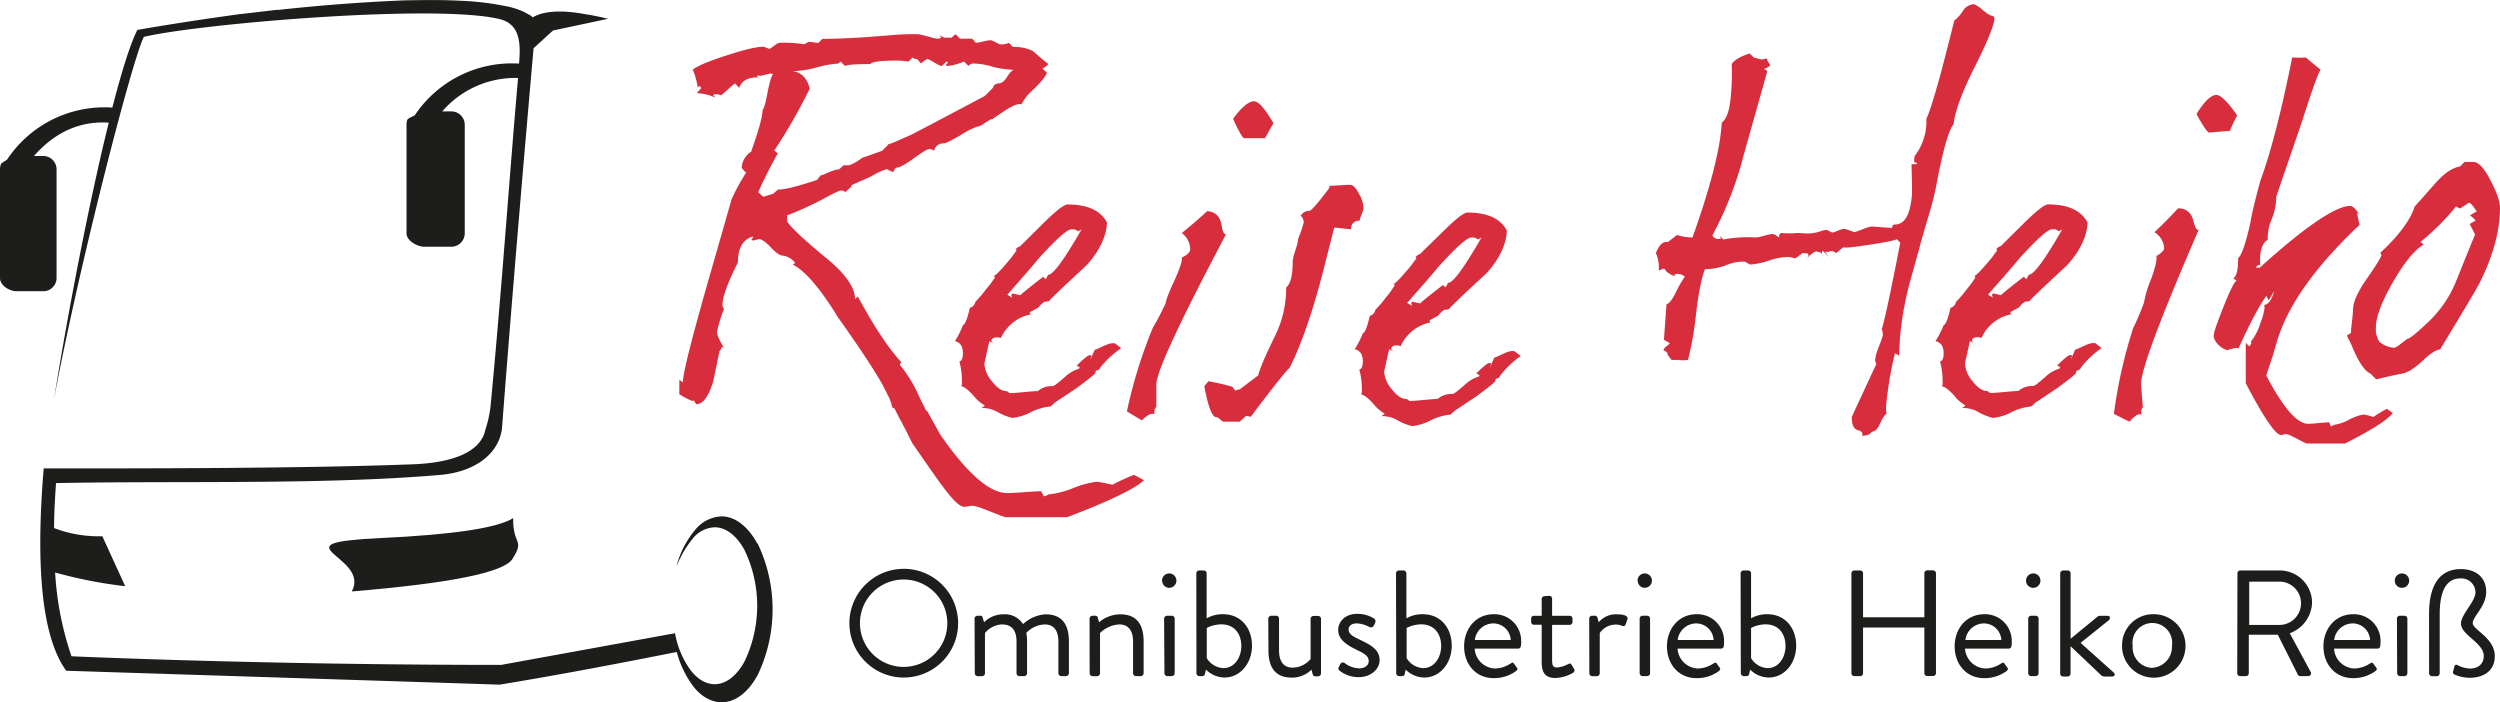 <?xml version="1.0" encoding="utf-8"?>
<svg xmlns="http://www.w3.org/2000/svg" data-name="Ebene 1" id="Ebene_1" viewBox="0 0 611.67 171.82">
  <defs>
    <style>.cls-1{fill:#d82d3d;}.cls-2,.cls-3{fill:#1d1d1b;}.cls-3{fill-rule:evenodd;}</style>
  </defs>
  <path class="cls-1" d="M327.83,90a1,1,0,0,1-.74.61c-.24,0-.36.12-.36.49s-1.47,1.46-4.39,3.66q-1.83,1.26-5.49,3.66l-1.1,1a14.19,14.19,0,0,0-4.76,1.35,12.18,12.18,0,0,1-4.63,1.46,13.45,13.45,0,0,1-3.42-1.34,7.76,7.76,0,0,0-4.15-1.1,2.75,2.75,0,0,0,.86-.61,9.41,9.41,0,0,1-2.81-2.44c-1.34-1.46-2.32-2.2-2.92-2.2a3.79,3.79,0,0,0,.12-1.34,18.15,18.15,0,0,0-.61-4.75c.61-.25.85-.86.85-2,0-1.7-.61-2.68-1.95-3a21.21,21.21,0,0,0,1.95-3.9c.61-.24,1.1-1.71,1.71-4.27a1.81,1.81,0,0,0,1.34-1.46,27,27,0,0,0,2.56-3,24.09,24.09,0,0,0,2.2-2.93c0-.12-.12-.24-.25-.37.61-.24,2.08-1.83,4.4-4.63.36-.61.85-1.1,1.21-1.71l-.24-.12c.12-.37.49-.61,1.1-.85l5.85-5.81c3-2.93,4.88-4.39,5.74-4.39,4.88,0,8.05,1.46,9.63,4.39-.12,3.42-1.83,7-5,10.49-3,2.81-6.1,5.61-8.9,8.42-.12.37-.61.49-1.34.49a4.32,4.32,0,0,0-1.47,1.38c-.61.37-1.34.73-2.19,1.22l.24.49a10.29,10.29,0,0,0-7.32,5.85c-.12-.12-.36-.12-.61-.24-1.1,0-1.58.24-1.71.85a1.49,1.49,0,0,0,.61.61l-1.09-.49-1.22,5.49a7.45,7.45,0,0,0,1.83,4.27c1.22,1.59,2.44,2.44,3.53,2.44.37,0,.61.49,1,.49,1.46,0,5.24-.49,6.71-.49a5.29,5.29,0,0,1,3.66-1.22c.36,0,1.22-.73,2.8-2.07a9,9,0,0,1,3.66-2.2l.12-.36-.73-.37c1.71-1.71,2.81-2.56,3.17-2.56a.71.71,0,0,1,.49.12l-.24.73v.13l1-2.32c.61,0,3.05-1.59,4.4-1.59h.48c.55.38,1.08.79,1.59,1.22A22.77,22.77,0,0,0,327.83,90Zm-5.37-33.42a2,2,0,0,0-1.59-.49c-1.1,0-3.66,2.32-7.93,7-1.7,2.08-4.27,5-7.8,9l1.22.73-.25-.61c.13-.36.37-.49.61-.36l1.59.36c1.1-1,2.93-2.44,5.61-4.51l.61.61.61-1.1c1.22,0,3.9-3.66,8.17-11.1Z" transform="translate(-58.69 0.02)"/>
  <path class="cls-1" d="M341.61,94.05v5.48a1.73,1.73,0,0,0-.49,1.22.71.71,0,0,0,.12.49h-.48c-.61-.12-1.59.49-2.69,1.59-.85-.49-2.07-1.22-3.66-2.2a118.41,118.41,0,0,1,6.35-20.48,60.77,60.77,0,0,0,3.17-6.1c0-.61.73-2.44,2.07-5.37S348,63.8,347.83,63c1.34-.61,2.07-1.34,2.07-2A5,5,0,0,0,347.83,57c1.95-1.58,4-3.29,6.22-5.36,2.08.12,3.17,1.34,3.54,3.53.24,1.59.61,2.2,1.1,2.08C347.34,78.68,341.61,91,341.61,94.05ZM368.2,33.79h-5.12c-.25,0-1-1.1-2.08-3.42-.24-.49-.48-1-.61-1.34,2.08-2.81,3.79-4.27,5.13-4.27,1.1,0,2.68,1.83,4.76,5.37C369.89,30.74,369.18,32,368.2,33.79Z" transform="translate(-58.69 0.02)"/>
  <path class="cls-1" d="M391.35,54a1.85,1.85,0,0,0-2.07,1.6v0a1.69,1.69,0,0,0,0,.45c-1,0-3.17-.37-4.15-.37l-2.24,8.79c-2.69,10.85-5.61,19.39-8.66,25.49-.73.61-3.91,4.51-9.52,12l-1.1-.25L362,103.15h-3.9c-.49,0-1.22-1.1-1.83-1.1-1,0-2-2.56-2.93-7.57l1-1.22a53.47,53.47,0,0,1,5.86,1.35l.85,1.09v-.24l1-.24,4.51-3.42c.37-1.71,1.83-5,4.15-9.76a26.53,26.53,0,0,0,2.67-11.71c1.1-1,1.59-3,1.59-6.34,0-1.34,1.34-4.27,1.34-5.61a28.63,28.63,0,0,0,1.34-3.91,2,2,0,0,0-.73-1.7,2.54,2.54,0,0,1,2.2-1.22c.36,0,2-1.83,4.75-5.49.13-.37.13-.49,0-.61,1.1,0,4-.25,5.13-.25.73,0,1.46.74,2.19,2.2a7.39,7.39,0,0,1,1.1,3.29C392.33,51.55,391.35,53.37,391.35,54Z" transform="translate(-58.69 0.02)"/>
  <path class="cls-1" d="M425.66,92c-.12.37-.37.49-.73.61s-.37.12-.37.49-1.46,1.46-4.39,3.66q-1.83,1.26-5.49,3.66l-1.1,1a14.07,14.07,0,0,0-4.75,1.35,12.23,12.23,0,0,1-4.64,1.46,13.45,13.45,0,0,1-3.42-1.34,7.64,7.64,0,0,0-4.14-1.1,2.88,2.88,0,0,0,.85-.61,9.37,9.37,0,0,1-2.8-2.44c-1.35-1.46-2.32-2.2-2.93-2.2a3.67,3.67,0,0,0,.14-1.36,17.74,17.74,0,0,0-.61-4.75c.61-.25.85-.86.85-2,0-1.7-.61-2.68-2-3a21.11,21.11,0,0,0,2-3.9c.61-.24,1.1-1.71,1.71-4.27a1.81,1.81,0,0,0,1.34-1.46,27.13,27.13,0,0,0,2.57-3,23.58,23.58,0,0,0,2.17-3c0-.12-.12-.24-.24-.37.61-.24,2.07-1.83,4.39-4.63.36-.61.85-1.1,1.22-1.71l-.25-.12c.13-.37.49-.61,1.1-.85L412,56.37c3-2.93,4.88-4.39,5.73-4.39,4.88,0,8.05,1.46,9.64,4.39-.12,3.42-1.83,7-5,10.49-3.05,2.81-6.1,5.61-8.91,8.42-.12.37-.61.49-1.34.49a4.44,4.44,0,0,0-1.48,1.38c-.61.37-1.35.73-2.2,1.22l.24.49a10.23,10.23,0,0,0-7.31,5.85c-.13-.12-.37-.12-.62-.24-1.09,0-1.58.24-1.7.85a1.49,1.49,0,0,0,.61.61l-1.1-.49-1.22,5.49a7.47,7.47,0,0,0,1.83,4.22c1.22,1.59,2.44,2.44,3.54,2.44.36,0,.61.49,1,.49,1.47,0,5.25-.49,6.71-.49a5.29,5.29,0,0,1,3.66-1.22c.37,0,1.22-.73,2.81-2.07a8.82,8.82,0,0,1,3.66-2.2l.12-.36-.79-.38c1.7-1.71,2.8-2.56,3.17-2.56a.71.71,0,0,1,.49.12l-.25.73v.13l1-2.32c.61,0,3.05-1.59,4.39-1.59h.49c.36.25.85.61,1.58,1.22A22.76,22.76,0,0,0,425.66,92Zm-5.37-33.42a2,2,0,0,0-1.58-.49c-1.1,0-3.66,2.32-7.93,7-1.71,2.08-4.27,5-7.81,9l1.22.73-.24-.61c.12-.36.36-.49.61-.36l1.58.36c1.1-1,2.93-2.44,5.61-4.51l.61.61.61-1.1c1.22,0,3.91-3.66,8.18-11.1Z" transform="translate(-58.69 0.02)"/>
  <path class="cls-1" d="M546.67,4.75c-.37,2.2-2.2,6.47-5.37,12.69-2.68,5.49-4.27,9.76-4.63,12.93-1.35,1.71-2.69,6.83-4.28,15.25a77.63,77.63,0,0,1-2.07,7.93c-.85,2.92-1.58,5.36-2.07,7.32l-2,7.19a78.69,78.69,0,0,0-2.69,14.52L523.32,87l-1-.61a90.39,90.39,0,0,0-2.07,12,12,12,0,0,0,0,2.93c-.37,0-.85.73-1.46,2.08s-1.22,2.19-2.08,2.19l-.61.61a3.41,3.41,0,0,1-1.83.37l.12-.61-.61-.61c-1.46-.12-2.07-1.34-2-3.42l6-12.93a1.56,1.56,0,0,1-.24-1.34c0-1.34,1.7-4.51,1.83-5.85a6.84,6.84,0,0,0-.25-1.35c.73-2.31,2.2-9.27,4.51-21.1l-.85-.85c-.37.24-2.56.73-6.59,1.34s-6.1.85-6.46.61l-1.84,1.46a1.51,1.51,0,0,0-1.34-.49,1.89,1.89,0,0,1-1.34.13l1,1.34-1.58-1.59-.37,1V62c0-.24-.37-.36-1.22-.48-.37,0-1.1.48-2.2,1.58l.37-.61L501,62l-1.22-.12-1.86,1.34a9.27,9.27,0,0,0-1.47-.36,14.53,14.53,0,0,0-4.88.85,18.76,18.76,0,0,1-4.63,1c-.49-.12-1.1-.73-1.59-.73a11.54,11.54,0,0,0-4.63,1,14.79,14.79,0,0,1-4.88.86c-.86,2.19-1.59,5.85-2.2,11.1a78.86,78.86,0,0,1-1.95,11.1,9.15,9.15,0,0,1-2.56,0h-1.47l-1-1.35c.12-.36-.24-.73-1-1a2.19,2.19,0,0,1,.61-.86l1-.85c-.25-.12-.73-.49-1.47-.85l.62-8.66c.85-.37,1.58-1.47,2.31-3a26.56,26.56,0,0,1,2.19-3.8A2.72,2.72,0,0,0,469.3,67a1.33,1.33,0,0,0-1,.24l.25.36a6.65,6.65,0,0,1-2.16-1.2,1.67,1.67,0,0,0-.61-.73l-1.22.49v-.49a8.76,8.76,0,0,0-.73-3.78c.85-2.07,1.83-2.93,2.93-2.68L469,57.47a12.17,12.17,0,0,0,3.79.61c4.39-12.34,6.83-21.71,7.15-28.08,1.34-1,2.08-3.53,2.32-7.68a55.71,55.71,0,0,0,.12-6.59c.37-.85,1.83-1.83,4.39-2.68l1,1c.61.13,1.22.37,2,.49l1.22-.27a3.35,3.35,0,0,0,.85,1.58,2.68,2.68,0,0,1-1.58,1l.85.49-5.77,20.49a87.19,87.19,0,0,1-7.69,19.76,1.64,1.64,0,0,0,1.47.86h.61l-.25-.74.86.86a32,32,0,0,1,7.93-.49c1,0,3.17-.85,4.15-.85a3,3,0,0,1,1.46.85l.24-.85.37-.25a20.56,20.56,0,0,0,4,0l2.2.12a10.17,10.17,0,0,0,3.29-.48,4.56,4.56,0,0,1,1.59-.37c.36,0,1.1.61,1.46.61.61,0,2.2-1,3-.85.49,0,2,.73,2.44.73s3.3-1.34,4.27-1.34l4.88.36.12-.61.37-.24c2.56.12,4-2.32,4.39-7.56,0-.37,0-2.69-.12-7.2h.85a.93.93,0,0,0,.61-.12l-.85-.49.12-1.34A13.71,13.71,0,0,0,530,29.05c.61-1.1,1.83-4.88,3.66-11.59.73-2.81,1.83-7,3.17-12.44A9.27,9.27,0,0,0,539,2.58,3.38,3.38,0,0,1,541.7,1a7.7,7.7,0,0,1,2,1.34c2.07,1.83,2.56,1.35,2.93,1.83Z" transform="translate(-58.69 0.02)"/>
  <path class="cls-1" d="M567.77,90c-.12.37-.37.49-.73.61s-.37.12-.37.49-1.46,1.46-4.39,3.66q-1.83,1.26-5.49,3.66l-1.1,1a14.07,14.07,0,0,0-4.75,1.35,12.23,12.23,0,0,1-4.64,1.46,13.52,13.52,0,0,1-3.41-1.34,7.76,7.76,0,0,0-4.15-1.1,2.88,2.88,0,0,0,.85-.61,9.37,9.37,0,0,1-2.8-2.44c-1.34-1.46-2.32-2.2-2.93-2.2a3.79,3.79,0,0,0,.12-1.34,17.74,17.74,0,0,0-.61-4.75c.61-.25.86-.86.86-2,0-1.7-.61-2.68-2-3a21.43,21.43,0,0,0,2-3.9c.61-.24,1.09-1.71,1.7-4.27a1.87,1.87,0,0,0,1.35-1.46,28.15,28.15,0,0,0,2.56-3A24,24,0,0,0,542,67.87c0-.12-.12-.24-.24-.37.61-.24,2.07-1.83,4.39-4.63.37-.61.85-1.1,1.22-1.71l-.24-.12c.12-.37.48-.61,1.09-.85l5.86-5.81c3-2.93,4.88-4.39,5.73-4.39,4.88,0,8,1.46,9.64,4.39-.12,3.42-1.83,7-5,10.49-3,2.81-6.1,5.61-8.91,8.42-.12.37-.61.49-1.34.49a4.55,4.55,0,0,0-1.46,1.37c-.61.37-1.34.73-2.2,1.22l.24.49a10.23,10.23,0,0,0-7.31,5.85c-.13-.12-.37-.12-.61-.24-1.1,0-1.59.24-1.71.85a1.49,1.49,0,0,0,.61.61l-1.1-.49-1.22,5.49a7.45,7.45,0,0,0,1.83,4.27c1.22,1.59,2.44,2.44,3.54,2.44.36,0,.61.49,1,.49,1.47,0,5.25-.49,6.71-.49a5.27,5.27,0,0,1,3.63-1.23c.37,0,1.22-.73,2.81-2.07a8.82,8.82,0,0,1,3.66-2.2l.12-.36-.73-.37c1.71-1.71,2.8-2.56,3.17-2.56a.71.71,0,0,1,.49.12l-.25.73v.13l1-2.32c.61,0,3-1.59,4.39-1.59h.49a18.31,18.31,0,0,1,1.56,1.23A22.37,22.37,0,0,0,567.77,90ZM562.4,56.56a2,2,0,0,0-1.58-.49c-1.1,0-3.66,2.32-7.93,7-1.71,2.08-4.27,5-7.81,9l1.22.73-.24-.61c.12-.36.36-.49.61-.36l1.58.36c1.1-1,2.93-2.44,5.61-4.51l.62.61.6-1.1c1.22,0,3.91-3.66,8.18-11.1Z" transform="translate(-58.69 0.02)"/>
  <path class="cls-1" d="M582.54,94.15l.43,5.47a1.76,1.76,0,0,0-.38,1.25.77.77,0,0,0,.16.48h-.49c-.62-.07-1.54.61-2.54,1.8-.9-.43-2.17-1.06-3.83-1.91a118.19,118.19,0,0,1,4.7-20.93A62.78,62.78,0,0,0,583.26,74a26.44,26.44,0,0,1,1.65-5.52c1.11-3,1.61-5,1.36-5.85,1.3-.72,2-1.5,1.92-2.11a5,5,0,0,0-2.38-3.73c1.87-1.74,3.72-3.6,5.78-5.84,2.08,0,3.27,1.08,3.8,3.24.38,1.56.78,2.14,1.26,2C587,78.4,582.3,91.15,582.54,94.15ZM604.28,32l-5.12.41c-.24,0-1.08-1-2.33-3.25a10.74,10.74,0,0,1-.72-1.28q2.76-4.5,4.77-4.67c1.09-.08,2.82,1.62,5.17,5a41.79,41.79,0,0,0-1.8,3.82Z" transform="translate(-58.69 0.02)"/>
  <path class="cls-1" d="M644.13,101.05c-1.22,1.59-5.12,4.15-11.71,7.44h-9.27c-.61,0-4.15-2.31-5.25-2.31l-1.09.24c-1.35,0-4.27-4.27-8.66-12.69V83.85l.85.86c.37-.37.49-.61.49-.86s0-.12-.12-.24a13.6,13.6,0,0,0,2.31-4.39c.86-2.32,1.22-3.78,1-4.64,1-.12,1.83-1.22,2.44-3.41-.12.24-.61,1-1.34,2.31l-.61-1.09c-1.59,2.19-3.91,6.46-6.83,12.93l-.37-.25c-1.83.37-2.56.61-2,.61-1.47,0-3.66-2.07-3.66-3.53,0-.86.85-3.18,2.44-7.2s2.68-6.1,3.17-6.34l-.85-.49c.85-.49,1.22-2.2,1.22-5,.85-.61,1.83-3.54,3-8.66.36-2.32,1.22-5.74,2.43-10.25,2.3-6.16,5-16.16,7.79-30.16a32.51,32.51,0,0,0,3.42,0c.73.73,2,1.7,3.53,3-.6.85-2.19,5.24-4.75,13.29-1.34,3.91-3.42,9.88-6.1,17.81v.73a15.21,15.21,0,0,1-1.22,5,11.42,11.42,0,0,0-.85,4.76c-1.47.86-2.08,3-1.84,6.35l-.36-.25-.73.61.24.12h.73c11.19-10.12,18.64-15.12,22.19-15.12.86,0,2,2,2.32,2.07l-.73-.36L636,55c-11,10.37-17.69,19.89-20.25,28.67-.37,1.34-.73,2.44-1,3.41l-1.58,4.76c4.14,7.93,7.56,11.83,10.24,11.83,1.1,0,4-.36,5.13-.36.12,0,.36,1,.48,1a1.12,1.12,0,0,0,.61-.36,11.35,11.35,0,0,0,3.91-1.34,11.3,11.3,0,0,1,3.53-1.22,20.84,20.84,0,0,1,2.32.61,32.55,32.55,0,0,1,3.3-2Z" transform="translate(-58.69 0.02)"/>
  <path class="cls-1" d="M665.47,69c-.85,1.71-4.14,7.2-9.76,16.47-1.09.12-2.31,1-3.78,2.31a23,23,0,0,1-3.66,2.93c-.36.12-.85.37-1.46.61-1.46.25-3.66.73-6.71,1.47a13.13,13.13,0,0,1-1.34-1.35c-1.46-.61-3-2.8-4.64-6.83-.36-.85-.85-1.7-1.22-2.56l1-.61c0-1.34.49-4.27.49-5.61,0-1.83,1.09-4.39,3.41-7.69s3.54-5.36,3.54-5.73l-.24-.61q6.75-6.24,8.41-11.34c.13-.12,1.83-2,5-5.61,2.08-2.32,4-3.78,6.09-4.15l1.1-1.1h2.08c1.35,0,2.68,1.47,4.26,4.51s2.32,5.13,2.32,6.71C670.35,56.28,668.77,62.38,665.47,69Zm-1.83-18.82v.25l-.24-.49-.61-.37L660.59,51l-1-.49a59.56,59.56,0,0,1-8.7,8.69l.85.61C649.55,61,647,64.09,644.18,69S640,77.51,640,80.07a5.74,5.74,0,0,0,.85,3.54,6.52,6.52,0,0,0,3.54,1.46c.61,0,1.34-.73,3.29-2.19.49,0,2.08-1.22,4.64-3.66a28.53,28.53,0,0,0,7.08-9.89c1.09-2.68,2.68-6.7,4.87-12-.36-.61-.73-1.46-1.34-2.56a11.94,11.94,0,0,0,1.47-.85A6,6,0,0,0,663,52.7a16.24,16.24,0,0,1,1.71-1A8.11,8.11,0,0,1,663.64,50.15Z" transform="translate(-58.69 0.02)"/>
  <path class="cls-2" d="M279.77,139.15a13.3,13.3,0,1,1-13.26,13.34h0a13.29,13.29,0,0,1,13.25-13.33Zm0,24a10.69,10.69,0,1,0-10.68-10.7h0A10.69,10.69,0,0,0,279.77,163.15Z" transform="translate(-58.69 0.02)"/>
  <path class="cls-2" d="M297.13,151.33a.72.72,0,0,1,.7-.7h.71a.52.52,0,0,1,.58.45l.34,1.14a6.74,6.74,0,0,1,4.8-1.94,5.22,5.22,0,0,1,4.73,2.4,9,9,0,0,1,5.5-2.4c4.28,0,5.73,2.81,5.73,6.65v7.77a.74.74,0,0,1-.71.7h-1.17a.72.72,0,0,1-.7-.7v-7.77c0-2.77-1.19-4.17-3.34-4.17a6.55,6.55,0,0,0-4.5,2.07,12.32,12.32,0,0,1,.18,2.1v7.77a.72.72,0,0,1-.7.7H308.1a.72.72,0,0,1-.7-.7v-7.77c0-2.8-1.26-4.17-3.51-4.17a5.72,5.72,0,0,0-4.21,2.1v9.86a.72.72,0,0,1-.7.7h-1.09a.72.72,0,0,1-.7-.7Z" transform="translate(-58.69 0.02)"/>
  <path class="cls-2" d="M325.27,151.33a.74.74,0,0,1,.71-.7h.7a.55.55,0,0,1,.59.45l.33,1.14a8.23,8.23,0,0,1,5.17-1.94c4.28,0,5.73,2.81,5.73,6.65v7.77a.72.72,0,0,1-.71.7h-1.17a.72.72,0,0,1-.71-.7v-7.77c0-2.8-1.26-4.17-3.33-4.17a7.26,7.26,0,0,0-4.75,2.1v9.86a.74.74,0,0,1-.71.7H326a.72.72,0,0,1-.71-.7Z" transform="translate(-58.69 0.02)"/>
  <path class="cls-2" d="M343,142.06a1.76,1.76,0,1,1,1.78,1.74h0a1.72,1.72,0,0,1-1.74-1.72v0Zm.51,9.27a.74.74,0,0,1,.71-.7h1.19a.71.71,0,0,1,.69.7V164.7a.71.71,0,0,1-.69.7H344.3a.74.74,0,0,1-.71-.7Z" transform="translate(-58.69 0.02)"/>
  <path class="cls-2" d="M351.39,140.26a.72.72,0,0,1,.7-.71h1.13a.72.72,0,0,1,.7.71v11a7.87,7.87,0,0,1,4-1c4.43,0,7.09,3.4,7.09,7.72s-2.91,7.77-6.72,7.77a6.6,6.6,0,0,1-4.55-1.94l-.22,1a.65.65,0,0,1-.62.59h-.78a.71.71,0,0,1-.7-.69ZM358,163.45c2.7,0,4.4-2.55,4.4-5.43s-1.64-5.28-4.86-5.28a8,8,0,0,0-3.59.88V161a5,5,0,0,0,4.05,2.44Z" transform="translate(-58.69 0.02)"/>
  <path class="cls-2" d="M369,151.33a.74.74,0,0,1,.71-.7h1.22a.72.72,0,0,1,.7.7v7.82c0,2.81,1.26,4.18,3.33,4.18a5.84,5.84,0,0,0,4.39-2.11v-9.84a.72.72,0,0,1,.7-.7h1.14a.72.72,0,0,1,.71.7v13.37a.72.72,0,0,1-.71.7h-.7c-.4,0-.55-.25-.66-.62l-.26-1a6.78,6.78,0,0,1-4.8,1.94c-4.28,0-5.73-2.77-5.73-6.68Z" transform="translate(-58.69 0.02)"/>
  <path class="cls-2" d="M386.17,163.33a9.48,9.48,0,0,0,.52-1,.7.7,0,0,1,1-.11h0a6.26,6.26,0,0,0,3.47,1.29c1.51,0,2.41-.78,2.41-1.78,0-1.29-1.11-1.88-3.26-2.91-1.94-1-4.21-2.26-4.21-4.76,0-1.56,1.26-3.89,4.69-3.89a7.73,7.73,0,0,1,4.11,1.15.89.89,0,0,1,.21,1.14l-.29.6a.81.81,0,0,1-1.07.33,7.55,7.55,0,0,0-3-.89c-1.66,0-2.1.85-2.1,1.48,0,1.21,1.21,1.77,2.73,2.51,2.55,1.22,4.86,2.37,4.86,5,0,2.13-2.07,4.16-5.1,4.16a7.4,7.4,0,0,1-4.8-1.66A.76.76,0,0,1,386.17,163.33Z" transform="translate(-58.69 0.02)"/>
  <path class="cls-2" d="M400.25,140.26a.72.72,0,0,1,.7-.71h1.14a.72.72,0,0,1,.7.71v11a7.87,7.87,0,0,1,4-1c4.43,0,7.09,3.4,7.09,7.72s-2.92,7.77-6.72,7.77a6.6,6.6,0,0,1-4.55-1.94l-.21,1a.65.65,0,0,1-.63.59H401a.71.71,0,0,1-.7-.69Zm6.64,23.19c2.7,0,4.4-2.55,4.4-5.43s-1.62-5.28-4.85-5.28a8,8,0,0,0-3.59.88V161A5,5,0,0,0,406.89,163.45Z" transform="translate(-58.69 0.02)"/>
  <path class="cls-2" d="M424.18,150.26a6.53,6.53,0,0,1,6.69,6.36v.44a4.35,4.35,0,0,1-.08,1,.67.67,0,0,1-.66.62H419.49a5.19,5.19,0,0,0,4.95,4.86,7.1,7.1,0,0,0,3.66-1.11c.51-.3.74-.48,1-.08l.63.85c.26.34.41.56-.15,1a9.18,9.18,0,0,1-5.43,1.7c-4.47,0-7.24-3.51-7.24-7.77S419.71,150.26,424.18,150.26Zm4.14,6.31a4.28,4.28,0,0,0-4.14-4.06,4.59,4.59,0,0,0-4.65,4.06Z" transform="translate(-58.69 0.02)"/>
  <path class="cls-2" d="M435.89,152.84H434a.69.69,0,0,1-.69-.69h0v-.81a.67.67,0,0,1,.64-.7h1.94v-4.1a.72.72,0,0,1,.7-.7l1.18-.08a.7.7,0,0,1,.67.7v4.18h4.29a.67.67,0,0,1,.7.66h0v.86a.7.7,0,0,1-.7.7h-4.29v8.65c0,1.48.37,1.78,1.22,1.78a7.12,7.12,0,0,0,2.7-.82c.55-.29.7-.08.88.22l.56.93c.26.43.14.66-.27,1a9.61,9.61,0,0,1-4.24,1.25c-2.92,0-3.4-1.77-3.4-4.06Z" transform="translate(-58.69 0.02)"/>
  <path class="cls-2" d="M447.52,151.33a.72.72,0,0,1,.7-.7h.7a.62.62,0,0,1,.63.51l.3,1.08a5.48,5.48,0,0,1,4.44-1.94c1.1,0,2.91.18,2.58,1.22l-.45,1.26c-.18.47-.51.47-.88.33a3.78,3.78,0,0,0-1.44-.29,4.76,4.76,0,0,0-4,2.06v9.86a.72.72,0,0,1-.7.7h-1.15a.72.72,0,0,1-.7-.7Z" transform="translate(-58.69 0.02)"/>
  <path class="cls-2" d="M459.34,142.06a1.76,1.76,0,1,1,1.78,1.74h0a1.72,1.72,0,0,1-1.73-1.73h0Zm.52,9.27a.72.72,0,0,1,.7-.7h1.15a.72.72,0,0,1,.7.7V164.7a.72.72,0,0,1-.7.7h-1.15a.72.72,0,0,1-.7-.7Z" transform="translate(-58.69 0.02)"/>
  <path class="cls-2" d="M473.82,150.26a6.53,6.53,0,0,1,6.69,6.36v.44a4.81,4.81,0,0,1-.07,1,.66.66,0,0,1-.67.62H469.13a5.19,5.19,0,0,0,4.95,4.86,7,7,0,0,0,3.65-1.11c.52-.3.74-.48,1-.08s.4.56.62.85.41.56-.14,1a9.09,9.09,0,0,1-5.43,1.7c-4.47,0-7.24-3.51-7.24-7.77S469.35,150.26,473.82,150.26Zm4.14,6.31a4.28,4.28,0,0,0-4.14-4.06,4.59,4.59,0,0,0-4.65,4.06Z" transform="translate(-58.69 0.02)"/>
  <path class="cls-2" d="M484.56,140.26a.74.74,0,0,1,.71-.71h1.14a.73.73,0,0,1,.71.71v11a7.92,7.92,0,0,1,3.95-1c4.43,0,7.09,3.4,7.09,7.72s-2.91,7.77-6.72,7.77a6.6,6.6,0,0,1-4.55-1.94l-.22,1a.65.65,0,0,1-.62.59h-.73a.73.73,0,0,1-.71-.69Zm6.59,23.19c2.7,0,4.4-2.55,4.4-5.43s-1.63-5.28-4.86-5.28a7.92,7.92,0,0,0-3.57.88V161A5,5,0,0,0,491.15,163.45Z" transform="translate(-58.69 0.02)"/>
  <path class="cls-2" d="M511.67,140.26a.72.72,0,0,1,.7-.71h1.45a.7.7,0,0,1,.7.7h0V151h15V140.24a.7.7,0,0,1,.69-.71h1.44a.73.73,0,0,1,.71.71v24.44a.72.72,0,0,1-.71.7h-1.43a.7.7,0,0,1-.7-.7h0V153.51h-15V164.7a.7.7,0,0,1-.7.7h-1.45a.72.72,0,0,1-.7-.7Z" transform="translate(-58.69 0.02)"/>
  <path class="cls-2" d="M544.21,150.26a6.53,6.53,0,0,1,6.69,6.36v.44a4.81,4.81,0,0,1-.07,1,.67.67,0,0,1-.67.62H539.47a5.2,5.2,0,0,0,5,4.86,7,7,0,0,0,3.65-1.11c.51-.3.74-.48,1-.08s.4.56.62.85.41.56-.15,1a9.09,9.09,0,0,1-5.43,1.7c-4.46,0-7.23-3.51-7.23-7.77S539.72,150.26,544.21,150.26Zm4.14,6.31a4.28,4.28,0,0,0-4.14-4.06,4.6,4.6,0,0,0-4.65,4.06Z" transform="translate(-58.69 0.02)"/>
  <path class="cls-2" d="M554.4,142.06a1.76,1.76,0,1,1,1.78,1.74h0a1.74,1.74,0,0,1-1.78-1.7Zm.53,9.27a.72.72,0,0,1,.7-.7h1.14a.72.72,0,0,1,.7.7V164.7a.72.72,0,0,1-.7.7h-1.14a.72.72,0,0,1-.7-.7Z" transform="translate(-58.69 0.02)"/>
  <path class="cls-2" d="M562.76,140.26a.73.73,0,0,1,.69-.71h1.15a.72.72,0,0,1,.7.71v16l6.28-5.16a1.44,1.44,0,0,1,.89-.45h1.94c.63,0,.59.7.33,1l-7,5.62,8.16,7.31a.52.52,0,0,1,.06.74.55.55,0,0,1-.43.18h-2a1.26,1.26,0,0,1-.74-.29l-7.5-7.13v6.72a.72.72,0,0,1-.7.7h-1.14a.72.72,0,0,1-.7-.7Z" transform="translate(-58.69 0.02)"/>
  <path class="cls-2" d="M585.24,150.26a7.77,7.77,0,1,1-7.35,8.19V158A7.58,7.58,0,0,1,585.24,150.26Zm0,13.11A5.13,5.13,0,0,0,590.1,158h0a4.86,4.86,0,0,0-9.61-1.46,5.1,5.1,0,0,0,0,1.46,5,5,0,0,0,4.59,5.38Z" transform="translate(-58.69 0.02)"/>
  <path class="cls-2" d="M606.12,140.26a.7.7,0,0,1,.69-.71h9.57a7.93,7.93,0,0,1,8,7.82h0a8.25,8.25,0,0,1-5.46,7.54L624,164.3a.7.7,0,0,1-.2,1l0,0a.74.74,0,0,1-.41.1h-1.89a.61.61,0,0,1-.59-.33L616,155.28H608.9v9.42a.72.72,0,0,1-.7.7h-1.43a.7.7,0,0,1-.7-.7h0Zm10.08,12.62a5.3,5.3,0,0,0,.45-10.59H609v10.59Z" transform="translate(-58.69 0.02)"/>
  <path class="cls-2" d="M634.44,150.26a6.53,6.53,0,0,1,6.69,6.36v.44a8.4,8.4,0,0,1-.07,1,.67.67,0,0,1-.66.62H629.75a5.19,5.19,0,0,0,4.94,4.86,7.14,7.14,0,0,0,3.67-1.11c.51-.3.73-.48,1-.08l.63.85c.26.34.4.56-.15,1a9.18,9.18,0,0,1-5.43,1.7c-4.47,0-7.25-3.51-7.25-7.77S630,150.26,634.44,150.26Zm4.14,6.31a4.28,4.28,0,0,0-4.14-4.06,4.58,4.58,0,0,0-4.65,4.06Z" transform="translate(-58.69 0.02)"/>
  <path class="cls-2" d="M644.62,142.06a1.76,1.76,0,1,1,1.78,1.74h0a1.74,1.74,0,0,1-1.78-1.7Zm.52,9.27a.72.72,0,0,1,.7-.7H647a.72.72,0,0,1,.7.7V164.7a.72.72,0,0,1-.7.7h-1.1a.72.72,0,0,1-.7-.7Z" transform="translate(-58.69 0.02)"/>
  <path class="cls-2" d="M653,150.22c0-7.3,2.74-11,7.78-11,3.17,0,6.2,1.59,6.2,5.58,0,3.55-3.29,6-3.29,7.65s5.4,3.54,5.4,8.09c0,3.73-3,5.27-6.06,5.27a9.6,9.6,0,0,1-3.59-.7c-.33-.14-.69-.33-.55-.84l.29-1.12c.12-.47.37-.66.78-.44a7.5,7.5,0,0,0,3.07.85c2.07,0,3.36-1.25,3.36-3.06,0-3.25-5.58-5.14-5.58-7.95,0-2.25,3.55-5.39,3.55-7.64a3.44,3.44,0,0,0-3.47-3.41h-.19c-3.39,0-5.09,2.91-5.09,8.79v14.44a.74.74,0,0,1-.71.7h-1.18a.74.74,0,0,1-.71-.7Z" transform="translate(-58.69 0.02)"/>
  <path class="cls-3" d="M244,133c-2.24-4.11-5.36-6.68-8.77-6.68a8.71,8.71,0,0,0-6.39,3.23,22.54,22.54,0,0,0-4.57,8.73v.14a25.93,25.93,0,0,1,4.19-7,7.28,7.28,0,0,1,5.09-2.43c2.84,0,5.45,2.15,7.32,5.61a31.5,31.5,0,0,1,0,27.18c-1.87,3.45-4.48,5.6-7.32,5.6-2.19,0-4.2-1.26-5.88-3.41a21.81,21.81,0,0,1-3.82-9.06l-.56.1h0l-42,7.65c-58.43,0-105.11-2.11-105.11-2.11a76.72,76.72,0,0,1-4-20.5,110,110,0,0,0,17.14,3.35l-5.59-12.22a30.54,30.54,0,0,1-11.81-2c0-3.37.2-7,.48-11,29.93-.6,65.14.47,94-2,7.6-.66,14.08-4.44,15.1-11.21,0,0,2.58-34.64,7.74-93.2L194,7.44l13.5-2.87C205,4,203.22,3.63,202.1,3.49c-6.75-1.29-10.77-.62-13.09.74l-.34-.34c-.42-.28-1-.56-1.77-1a19.21,19.21,0,0,0-4.62-1.44A69.12,69.12,0,0,0,171,.15C166.61-.08,162.18,0,157.8.06c-10,.42-20.33,1.16-30.87,2.33h-.56l-8.54,1-.18,0h0C109.36,4.54,100.9,5.8,92.29,7.3c-1.75,3.47-3.86,10.27-6.11,19A28.61,28.61,0,0,0,60.44,39c-.32.33-1.37.75-1.56,1.22a4.17,4.17,0,0,0-.19,1.11V68c0,1.78,2.26,3.23,4,3.23h6.62A3.23,3.23,0,0,0,72.53,68V41.37a3.26,3.26,0,0,0-3.22-3.22H67C71.86,32.6,78,29.49,85.3,30c-4.71,19-9.87,45.67-13.41,67.71C77.81,65.94,91,14.6,93.89,9c13.85-3.27,72.19-8.17,87.2-4.3,5,1.29,5,6.27,4.59,10.84a28.55,28.55,0,0,0-25.45,12.57c-.32.33-1.75.75-1.9,1.22a2.77,2.77,0,0,0-.18,1.07V57.08c0,1.78,2.6,3.27,4.41,3.27h6.58a3.3,3.3,0,0,0,3.26-3.27V30.46a3.28,3.28,0,0,0-3.26-3.22h-2.25a23.61,23.61,0,0,1,18.55-8.18c-2.18,24.88-4,51.73-6.62,79.16a28.34,28.34,0,0,1-1.35,6.82c-1,5-6.9,8.18-18.09,8.55-26.54,1-63.93,1-90,1q-3.13,37.56,5.51,49.5,106,3.38,106,3.41c14.19-2.33,28.69-5.08,43.38-8a24.79,24.79,0,0,0,3.49,7.63c2,3,4.71,4.67,7.55,4.67,3.41,0,6.53-2.57,8.77-6.68a37.29,37.29,0,0,0,0-32.13Z" transform="translate(-58.69 0.02)"/>
  <path class="cls-3" d="M144.75,144.69q36.17-3,39.31-7.94c3.14-4.94.05-3.31.19-10q-5.81,3.62-32.35,4.87C125.35,132.87,149.55,136,144.75,144.69Z" transform="translate(-58.69 0.02)"/>
  <path class="cls-1" d="M336.14,116.15q-2.75,1.11-5.3,2.44c-1.23-.31-2.47-.56-3.73-.75a22.69,22.69,0,0,0-5.67,1.49,22.1,22.1,0,0,1-6.29,1.63,1.86,1.86,0,0,1-1,.44c-.19,0-.58-1.22-.77-1.22-1.81,0-6.47.44-8.24.44-4.31,0-9.8-4.75-16.46-14.41l-3.11-5.62-.29-.18c-.69-1.35-1.27-2.5-1.69-3.4a33.2,33.2,0,0,0-4.76-7.81l.37-.61c-5-5.49-9.18-13.51-10.64-16.07l-.67.63c0-2.8-2.36-6.21-7-10-5.63-4.61-8.78-7.66-9.63-9V52.69a83.57,83.57,0,0,0,8.78-4c2.44-1.34,3.9-2.08,4.39-2.08a1.48,1.48,0,0,1,1.1.37l1.59-1.46c-.13,0-.24-.13,0-.25s.36-.24.48-.24c1.83-.83,3.3-1.47,4.15-1.83a16,16,0,0,1,3.9-1.83l1.51.71c.36-.1.24-1.1,1.1-1.1.36,0,1.7-.6,3.9-2.19s3.42-2.32,3.78-2.32a1.58,1.58,0,0,1,1.29.43,2.23,2.23,0,0,1,2.32-1.83c.49,0,1.95-.74,4.27-2.08a18.35,18.35,0,0,1,4.07-2.07c1,0,2.8-1.83,3.66-1.83,0,0,.85-.61,2.68-1.83s3.15-1.83,4-1.83l.37.12a11.32,11.32,0,0,1,2.93-3.66c2.07-2.07,3.17-3.41,3.29-4.15l-1.1-1a3.8,3.8,0,0,0,1.47-1.1c-1.71-1.34-2.93-2.44-3.78-3.17a10.06,10.06,0,0,0-4.88-1l-1-1a4.33,4.33,0,0,1-2.07.36c-.44,0-1.83-1-2.44-1-.86,0-2.69.61-3.54.61-.37-.14-.61-1-1.22-1h-2.68l-1.1-1.1-1,.86h-1.71l-1.34-.61.61.61a3.17,3.17,0,0,1-.85.24c-1.12,0-4-1.1-5.12-1.1-1.35,0-2.93,0-4.76.12L271.48,9c-5.25.37-9,.49-11.59.49l-1,1-2.27-.29-1.22.61a30.1,30.1,0,0,0-6-.36c-.61,0-2.07,1.46-2.44,1.46s-1.1-.49-1.47-.49c-1.82,0-4.75.74-8.9,2.08s-7,2.44-8.42,3.53a15,15,0,0,1,1.22,4.4.64.64,0,0,1,.49-.37c.12,0,.25.12.37.49l-1.1,1.22a13,13,0,0,1,4.63,1.1l-.61-.62c.13-.12.25-.12.37-.24a4.51,4.51,0,0,1,1.46.24v.13c1.59-1.29,2.69-2.39,3.54-3l1,1.1c.61-1.71,2.07-2.57,4.51-2.57l.49.25-.73-.61c.24,0,.36,0,.48-.12l.37.12c1.22-.25,2.07-.49,2.68-.61l.49.24c-.34.25-.85,1.82-1.34,4.39s-.85,4-1.22,4.27c0,1.71-1,5.13-2.8,10.25a5,5,0,0,0-2.32,3.9,4.57,4.57,0,0,0,1.1,1.22,50.11,50.11,0,0,0-3.54,6.47l-6.59,23c-3.37,12-5.24,19.28-5.37,21.84l-.85-.61v3.53a26.05,26.05,0,0,0,3,1.59h.6l.49.85c1.7,0,3-1.83,4.14-5.36.74-3.3,1.22-5.86,1.59-7.57a5.07,5.07,0,0,0,.61-1.09l.49.24c-1.1-1.83-1.71-3.17-1.71-3.9a34.26,34.26,0,0,1,1.71-5.61,1.66,1.66,0,0,1-.37-1c0-1.83,1.22-5.37,3.78-10.37,0-3.54,1.22-5.61,3.54-6.34L243,58c-.12.12-.24.37-.48.61l.48.24a12.12,12.12,0,0,1,1.47-.36c.49,0,1.45.56,2.8,2s2.32,2,2.69,2a4.55,4.55,0,0,1,3.29,1.83l-.61.37q4.6,2.37,11,12.81c4.25,6,8.43,12.09,11,16.64l1.55,3.09a10.6,10.6,0,0,1,.81,2.44,3.1,3.1,0,0,1,.57.3l1.29,2.56v.07l.12.1,1,1.94h0l.09.13,1.85,3.67C289,118.65,292.52,124,294.69,124l1.75-.29c1.77,0,7.46,2.81,8.44,2.81h14.89c10.59-4,16.86-7.12,18.82-9.06ZM249,46.37l-1.1,1-2.47.77L244.21,47A103,103,0,0,1,249,37.52l-.85-.73a135.45,135.45,0,0,0,8.66-15.12c-.61-2.56-2.07-4-4.15-4.27a24.73,24.73,0,0,0,5.61-.86,25.64,25.64,0,0,1,5.49-1l.61-.49,1.1,1.1c.61-.37,2.68-.49,6.34-.49l-.12-.12c.61-.49,2.81-.74,6.59-.73a17.22,17.22,0,0,1,2.68.24l1-1a1.48,1.48,0,0,0,1.1.37l1,1.1a5.29,5.29,0,0,1,1.47-1.1c.61,0,2.92,1.71,3.53,1.71a10.54,10.54,0,0,0,1.22-1.1l.37.24-.61.61.36.25a13.28,13.28,0,0,0,4.15-1.1l1.1,1.1a1.52,1.52,0,0,1,1.34-.61,17.51,17.51,0,0,1,4.76.85,25.52,25.52,0,0,0,5,.7c-1.59.61-1.83,3.18-3.66,3.3-.85.1-1.34.49-1.46,1.1l-2,2c-8.05,4.27-14.05,7.44-18.05,9.51-2.56,1.1-4.39,2-5.61,2.32v.12l-1.48,1.47c-2.81,1-4.39,1.58-4.88,1.7a10.46,10.46,0,0,1-3.17,1.83h-1.35l-1.09,1c-1.1-.12-3.91,1.46-4.52,1.46L258.6,44C254,45.52,250.83,46.37,249,46.37Z" transform="translate(-58.69 0.02)"/>
</svg>